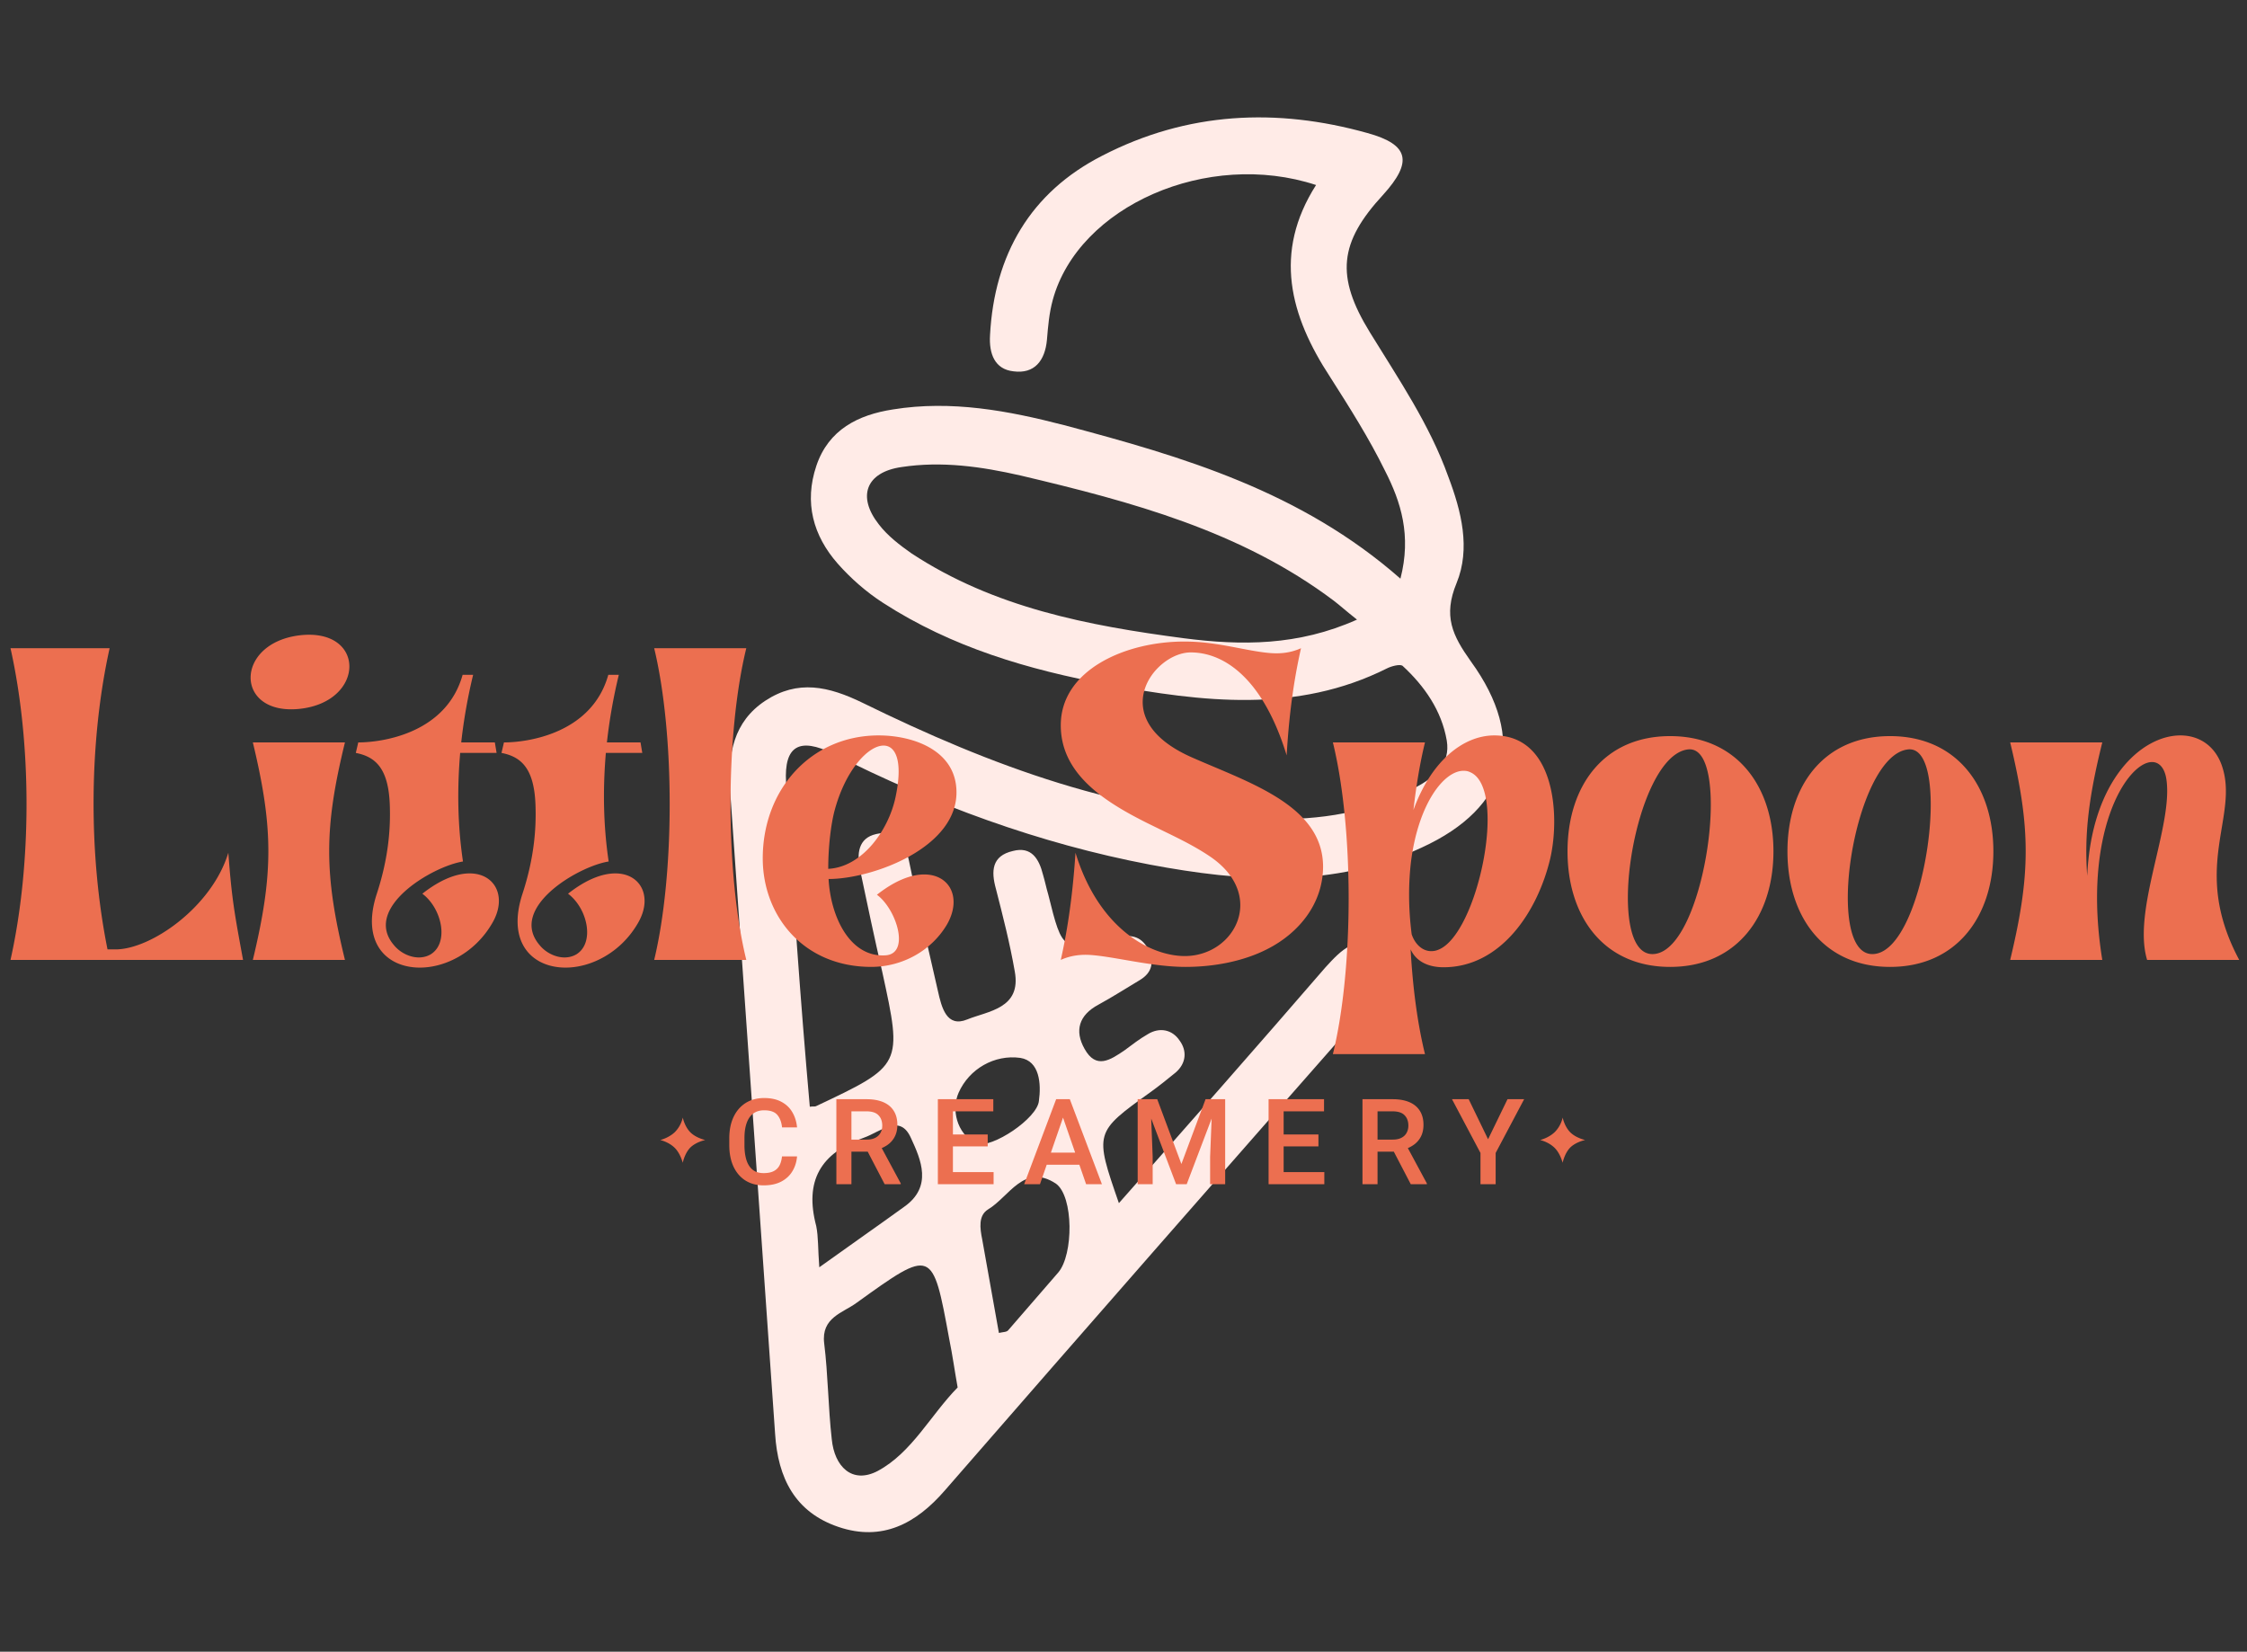 <svg xmlns="http://www.w3.org/2000/svg" width="770" height="566" fill="none"><rect width="100%" height="100%" fill="#333333" stroke="none"/><path fill="#FFEBE7" d="M472.441 326.501c-7.278-6.848-12.713-1.058-18.237 4.994-23.333 27.02-46.838 53.688-70.781 80.795-8.394-24.224-8.394-24.224 10.766-37.994 3.062-2.193 5.863-4.473 8.664-6.754 3.678-3.158 3.964-7.458 1.371-10.969-2.504-3.774-6.854-4.654-10.876-2.198-2.885 1.666-5.248 3.508-7.96 5.525-4.899 3.333-9.797 6.666-13.762-.532-3.448-6.144-1.936-11.497 4.793-15.092 4.982-2.718 9.442-5.612 14.163-8.419 4.371-2.631 5.003-6.228 2.764-10.793-2.326-4.301-5.895-4.916-10.605-3.865-18.587 5.17-18.587 5.17-23.523-14.665-.683-2.282-1.106-4.476-1.789-6.758-1.362-5.441-3.95-9.83-10.319-8.165-7.241 1.664-7.532 6.841-5.826 12.985 2.384 9.303 4.769 18.606 6.454 28.26 2.364 12.813-9.228 13.598-16.301 16.492-7.074 2.893-8.775-4.129-10.048-9.833-3.396-14.92-6.882-29.577-9.929-44.672-1.357-6.319-4.555-10.62-11.185-9.043-6.281 1.401-6.661 6.842-5.56 12.195 2.457 11.673 4.915 23.345 7.633 35.106 6.956 31.946 6.956 31.946-22.747 45.975-.35.175-.871-.001-2.092.174-3.267-36.859-5.836-74.068-8.143-111.19-.71-12.549 4.621-15.443 16.087-9.822 34.483 17.478 70.645 30.831 108.586 38.043 31.414 5.892 62.85 8.275 93.163-5.842 29.875-13.678 36.285-37.018 16.841-63.791-6.307-8.866-9.578-15.537-4.894-26.856 4.861-11.845 1.626-24.658-2.835-36.42-6.427-17.992-17.138-33.617-26.888-49.505-11.822-19.223-10.534-30.806 4.546-47.123 10.172-11.228 8.988-17.196-5.363-21.151-31.05-8.7-61.724-7.309-90.91 7.773-24.554 12.54-36.963 33.859-38.433 61.501-.385 6.318 1.587 11.672 8.029 12.377 7.225.968 10.825-3.681 11.476-10.789.376-4.563.751-9.127 1.998-13.689 8.814-32.203 53.097-51.58 90.224-39.366-14.772 23.162-8.976 44.752 4.839 65.819 6.646 10.446 13.293 20.891 18.802 32.126 5.426 10.621 9.104 22.118 5.271 36.948-34.061-29.939-74.501-41.803-115.295-52.613-18.963-4.922-38.629-8.616-58.598-5.377-11.946 1.838-22.082 6.923-26.249 19.295-4.257 12.635-1.1 23.957 7.294 33.526 4.414 5.004 9.787 9.745 15.515 13.433 23.606 15.279 49.783 22.925 77.108 28.026 32.286 5.892 64.582 10.03 95.688-5.578 1.398-.701 4.277-1.49 5.232-.875 7.538 6.936 13.413 15.363 15.181 25.631 1.347 8.074-4.256 12.635-10.635 16.055-15.733 8.769-32.823 11.219-50.418 10.861-49.824-1.249-95.199-18.292-139.067-39.81-11.727-5.709-22.254-8.083-33.448-.716-10.845 7.192-12.827 18.248-12.028 30.534L265.61 491.31c.955 15.269 6.898 26.943 21.765 31.952 14.868 5.008 26.49-1.043 36.49-12.622 48.329-55.53 96.919-110.972 145.859-166.589 4.126-5.352 9.3-11.229 2.717-17.55Zm-66.794-107.792c-32.818-4.313-65.015-10.469-93.305-29.085-3.991-2.81-8.154-5.971-11.18-9.921-7.523-9.568-4.424-17.904 7.782-19.654 13.777-2.1 27.356-.164 40.841 2.913 37.931 8.966 75.506 18.986 107.25 42.868 2.082 1.581 4.075 3.424 7.977 6.497-20.177 9.031-39.604 8.935-59.365 6.382Zm-55.993 143.809c6.615 1.056 7.178 8.867 6.36 14.746-.558 5.967-15.952 16.316-21.518 14.734-6.86-3.776-8.467-11.938-5.995-17.554 3.62-8.159 12.274-13.158 21.153-11.926Zm-68.898 71.756c-.485-6.318-.287-10.355-1.049-14.129-4.09-15.446 1.454-25.009 16.295-30.269 5.937-2.103 12.421-8.419 16.203.182 3.355 7.285 7.482 16.589-2.404 23.518-8.836 6.402-17.934 12.717-29.045 20.698Zm20.062 69.775c-8.827 4.647-14.889-1.498-15.792-10.889-1.242-10.97-1.263-22.115-2.594-32.821-1.08-8.864 6.421-10.441 11.059-13.861 26.071-18.769 26.071-18.769 31.811 12.474 1.101 5.354 1.853 10.882 2.865 16.499-9.29 9.474-15.638 22.284-27.349 28.598Zm61.818-67.986-17.104 19.738c-.527.702-1.659.614-3.229.964-1.941-10.619-3.794-21.502-5.735-32.121-.761-3.774-1.346-8.074 1.977-10.179 7.256-4.297 12.378-16.054 23.313-8.854 6.072 4.391 6.042 24.311.778 30.452Z"/><path fill="#EC6F50" d="M3.6 222.129h33.963c-7.08 32.043-7.32 70.445-.72 103.208h2.76c12.12 0 33.002-14.521 38.643-33.123 1.2 16.441 2.28 21.602 5.04 36.723H3.6c7.32-32.762 7.32-74.045 0-106.808Zm83.046 106.808c7.08-29.402 7.08-45.123 0-74.525h31.562c-7.2 29.402-7.2 45.123 0 74.525H86.646Zm16.201-86.046c-22.561 2.52-22.681-22.562 0-25.202 22.562-2.52 22.442 22.682 0 25.202Zm65.765 73.565c-5.881 10.081-16.081 15.121-24.722 15.121-11.401 0-20.281-8.521-14.761-25.322 3.72-11.401 4.8-21.361 4.44-30.602-.48-12.241-4.8-16.321-11.64-17.641l.84-3.6c8.04 0 30.122-3.001 35.762-23.162h3.6a184.292 184.292 0 0 0-4.08 23.162h11.521l.6 3.6h-12.481c-1.08 12.721-.84 25.082.96 37.203-10.561 1.68-34.562 15.961-23.641 28.682 2.16 2.64 5.52 4.2 8.52 4.2 1.44 0 2.88-.36 4.08-1.08 6.361-3.961 3.841-15.721-2.88-20.762 6.241-4.92 11.761-6.96 16.201-6.96 8.881 0 12.961 8.28 7.681 17.161Zm49.923 0c-5.88 10.081-16.081 15.121-24.721 15.121-11.401 0-20.282-8.521-14.761-25.322 3.72-11.401 4.8-21.361 4.44-30.602-.48-12.241-4.8-16.321-11.641-17.641l.84-3.6c8.041 0 30.122-3.001 35.763-23.162h3.6a184.292 184.292 0 0 0-4.08 23.162h11.52l.601 3.6h-12.481c-1.08 12.721-.84 25.082.96 37.203-10.561 1.68-34.563 15.961-23.642 28.682 2.16 2.64 5.52 4.2 8.521 4.2 1.44 0 2.88-.36 4.08-1.08 6.36-3.961 3.84-15.721-2.88-20.762 6.24-4.92 11.761-6.96 16.201-6.96 8.88 0 12.961 8.28 7.68 17.161Zm5.641 12.481c7.08-29.402 7.08-77.406 0-106.808h31.562c-7.2 29.402-7.2 77.406 0 106.808h-31.562Zm37.202-34.803c0-23.641 16.562-42.123 39.723-42.123 11.641 0 26.042 4.921 26.642 18.602.96 19.801-28.802 30.602-43.803 30.602.72 13.201 7.441 26.882 19.441 26.162 8.641-.48 3.841-15.841-2.88-20.762 6.241-4.92 11.761-6.96 16.201-6.96 8.881 0 12.961 8.16 7.801 17.161-5.401 9.121-15.481 14.521-25.922 14.521-23.282 0-37.203-17.521-37.203-37.203Zm24.602-16.321c-1.2 4.561-2.16 12.121-2.16 19.922 11.641-.6 20.641-13.201 23.042-24.482 2.64-12.361.12-17.761-4.081-17.761-5.28 0-13.081 8.4-16.801 22.321Zm110.768 6.001c-16.201-7.801-33.242-17.402-33.242-35.283 0-19.081 22.441-28.802 42.603-28.682 11.28 0 21.241 3.36 29.402 3.96 3.48.241 6.84-.12 10.32-1.68-1.92 8.521-3.96 20.162-4.92 36.723-8.041-26.282-21.361-35.283-32.882-35.283-12.601 0-29.882 22.682.48 36.003 19.561 8.641 44.763 16.441 44.883 37.323 0 12.721-8.281 22.921-19.321 28.442-7.801 3.96-17.762 6-27.842 6-11.281 0-24.122-3.48-32.403-4.08-3.36-.24-6.84.12-10.32 1.68 1.92-8.521 3.96-20.162 5.04-36.723 8.041 26.282 25.922 35.403 37.443 35.403 17.161 0 28.082-20.762 8.88-33.963-6.12-4.2-13.321-7.44-18.121-9.84Zm60.004-29.402h31.562c-1.68 6.84-3 14.761-3.96 23.161 6.121-16.921 17.161-25.562 27.722-25.562 20.642 0 22.562 27.122 19.201 42.003-4.32 18.482-17.041 37.443-36.602 37.443-4.8 0-9.241-1.68-11.281-6.12.72 13.201 2.4 25.681 4.92 35.882h-31.562c7.201-29.402 7.201-77.405 0-106.807Zm26.762 40.923c-.84 7.2-.96 15.481.24 24.841 1.2 3.481 3.72 5.761 6.721 5.761.72 0 1.56-.12 2.4-.48 13.441-5.161 24.001-55.324 10.92-60.845-.72-.36-1.44-.48-2.28-.48-6.72 0-15.481 11.281-18.001 31.203Zm88.806 36.002c-22.801 0-35.162-17.281-35.162-39.603 0-22.321 12.361-39.483 35.162-39.483 22.802 0 35.403 17.162 35.403 39.483 0 22.322-12.601 39.603-35.403 39.603Zm6.121-74.525c-18.722 2.16-29.282 72.245-11.401 70.085 17.641-2.04 26.762-71.885 11.401-70.085Zm69.245 74.525c-22.802 0-35.163-17.281-35.163-39.603 0-22.321 12.361-39.483 35.163-39.483 22.801 0 35.402 17.162 35.402 39.483 0 22.322-12.601 39.603-35.402 39.603Zm6.12-74.525c-18.721 2.16-29.282 72.245-11.401 70.085 17.642-2.04 26.762-71.885 11.401-70.085Zm35.043-2.4h31.562c-4.561 18.361-6.241 31.322-5.161 45.723 1.44-32.762 18.602-48.124 31.923-48.124 6.36 0 11.76 3.481 14.161 10.201 6.24 17.641-10.921 35.043 6 66.725h-31.562c-5.161-17.041 9-45.963 6.6-61.924-.6-3.961-2.52-5.881-4.92-5.881-8.521 0-24.122 24.122-17.041 67.805h-31.562c7.08-29.402 7.08-45.123 0-74.525ZM273.133 396.275c-.16 1.907-.7 3.614-1.62 5.121-.907 1.494-2.18 2.667-3.821 3.521-1.64.853-3.647 1.28-6.021 1.28-2.4 0-4.487-.56-6.261-1.68-1.76-1.134-3.12-2.734-4.081-4.801-.946-2.067-1.42-4.508-1.42-7.321v-2.301c0-2.827.487-5.267 1.46-7.321.974-2.067 2.354-3.667 4.141-4.801 1.8-1.133 3.921-1.7 6.361-1.7 2.334 0 4.301.433 5.901 1.3 1.614.854 2.861 2.04 3.741 3.561.893 1.507 1.433 3.24 1.62 5.201h-5.141c-.2-1.854-.753-3.294-1.66-4.321-.893-1.027-2.38-1.54-4.461-1.54-1.507 0-2.76.373-3.76 1.12-.987.733-1.734 1.813-2.241 3.24-.507 1.414-.76 3.154-.76 5.221v2.341c0 1.973.227 3.68.68 5.121.454 1.426 1.16 2.533 2.121 3.32.96.774 2.213 1.16 3.76 1.16 1.414 0 2.554-.22 3.421-.66a4.494 4.494 0 0 0 2-1.92c.454-.854.747-1.9.88-3.141h5.161Zm23.815-19.603c2.228 0 4.128.333 5.701 1 1.574.667 2.774 1.654 3.601 2.961.84 1.307 1.26 2.913 1.26 4.82 0 1.467-.266 2.754-.8 3.861a7.728 7.728 0 0 1-2.28 2.801c-.974.746-2.127 1.326-3.461 1.74l-1.56.8h-9.222l-.04-4.141h6.841c1.187 0 2.174-.206 2.961-.62.8-.413 1.394-.98 1.78-1.7.4-.72.6-1.54.6-2.461 0-1.493-.433-2.68-1.3-3.56-.853-.894-2.214-1.34-4.081-1.34h-5.18v24.964h-5.161v-29.125h10.341Zm-.6 16.063 5.421-.02 6.901 12.822v.26h-5.52l-6.802-13.062Zm44.139 13.062h-15.382v-4.141h15.382v4.141Zm-13.942 0h-5.161v-29.125h5.161v29.125Zm11.922-12.962h-13.362v-4.081h13.362v4.081Zm1.92-12.002h-15.282v-4.161h15.282v4.161Zm15.994 24.964h-5.421l10.962-29.125h3.441l-.34 4.141-8.642 24.984Zm7.141-24.984-.38-4.141h3.461l11.002 29.125h-5.421l-8.662-24.984Zm8.322 18.323h-15.863v-4.161h15.863v4.161Zm24.715-22.464 8.282 22.204 8.281-22.204h4.601l-11.062 29.125h-3.641l-11.042-29.125h4.581Zm-2.32 0 .76 19.783v9.342h-5.141v-29.125h4.381Zm25.604 0v29.125h-5.161v-9.342l.78-19.783h4.381Zm33.977 29.125h-15.382v-4.141h15.382v4.141Zm-13.942 0h-5.161v-29.125h5.161v29.125Zm11.922-12.962h-13.362v-4.081H451.8v4.081Zm1.92-12.002h-15.282v-4.161h15.282v4.161Zm23.515-4.161c2.228 0 4.128.333 5.701 1 1.574.667 2.774 1.654 3.601 2.961.84 1.307 1.26 2.913 1.26 4.82 0 1.467-.266 2.754-.8 3.861a7.728 7.728 0 0 1-2.28 2.801c-.974.746-2.127 1.326-3.461 1.74l-1.56.8h-9.222l-.04-4.141h6.842c1.186 0 2.173-.206 2.96-.62.8-.413 1.394-.98 1.78-1.7.4-.72.6-1.54.6-2.461 0-1.493-.433-2.68-1.3-3.56-.853-.894-2.214-1.34-4.081-1.34h-5.18v24.964h-5.161v-29.125h10.341Zm-.6 16.063 5.421-.02 6.902 12.822v.26h-5.521l-6.802-13.062Zm33.297-2.341 6.661-13.722h5.701l-9.761 18.423v10.702h-5.201v-10.702l-9.762-18.423h5.721l6.641 13.722Zm25.555 8.067s-.788-3.154-2.715-5.081c-2.103-2.102-4.993-2.716-4.993-2.716s2.89-.7 4.993-2.715c2.277-2.278 2.715-4.993 2.715-4.993s.613 3.066 2.628 5.08c1.927 1.928 5.081 2.628 5.081 2.628s-3.154.614-5.168 2.628c-1.928 2.015-2.541 5.169-2.541 5.169Zm-301.52.001s-.788-3.153-2.716-5.081c-2.102-2.102-4.993-2.715-4.993-2.715s2.891-.701 4.993-2.716c2.278-2.277 2.716-4.993 2.716-4.993s.613 3.066 2.628 5.081c1.927 1.927 5.081 2.628 5.081 2.628s-3.154.613-5.169 2.628c-1.927 2.015-2.54 5.168-2.54 5.168Z"/></svg>